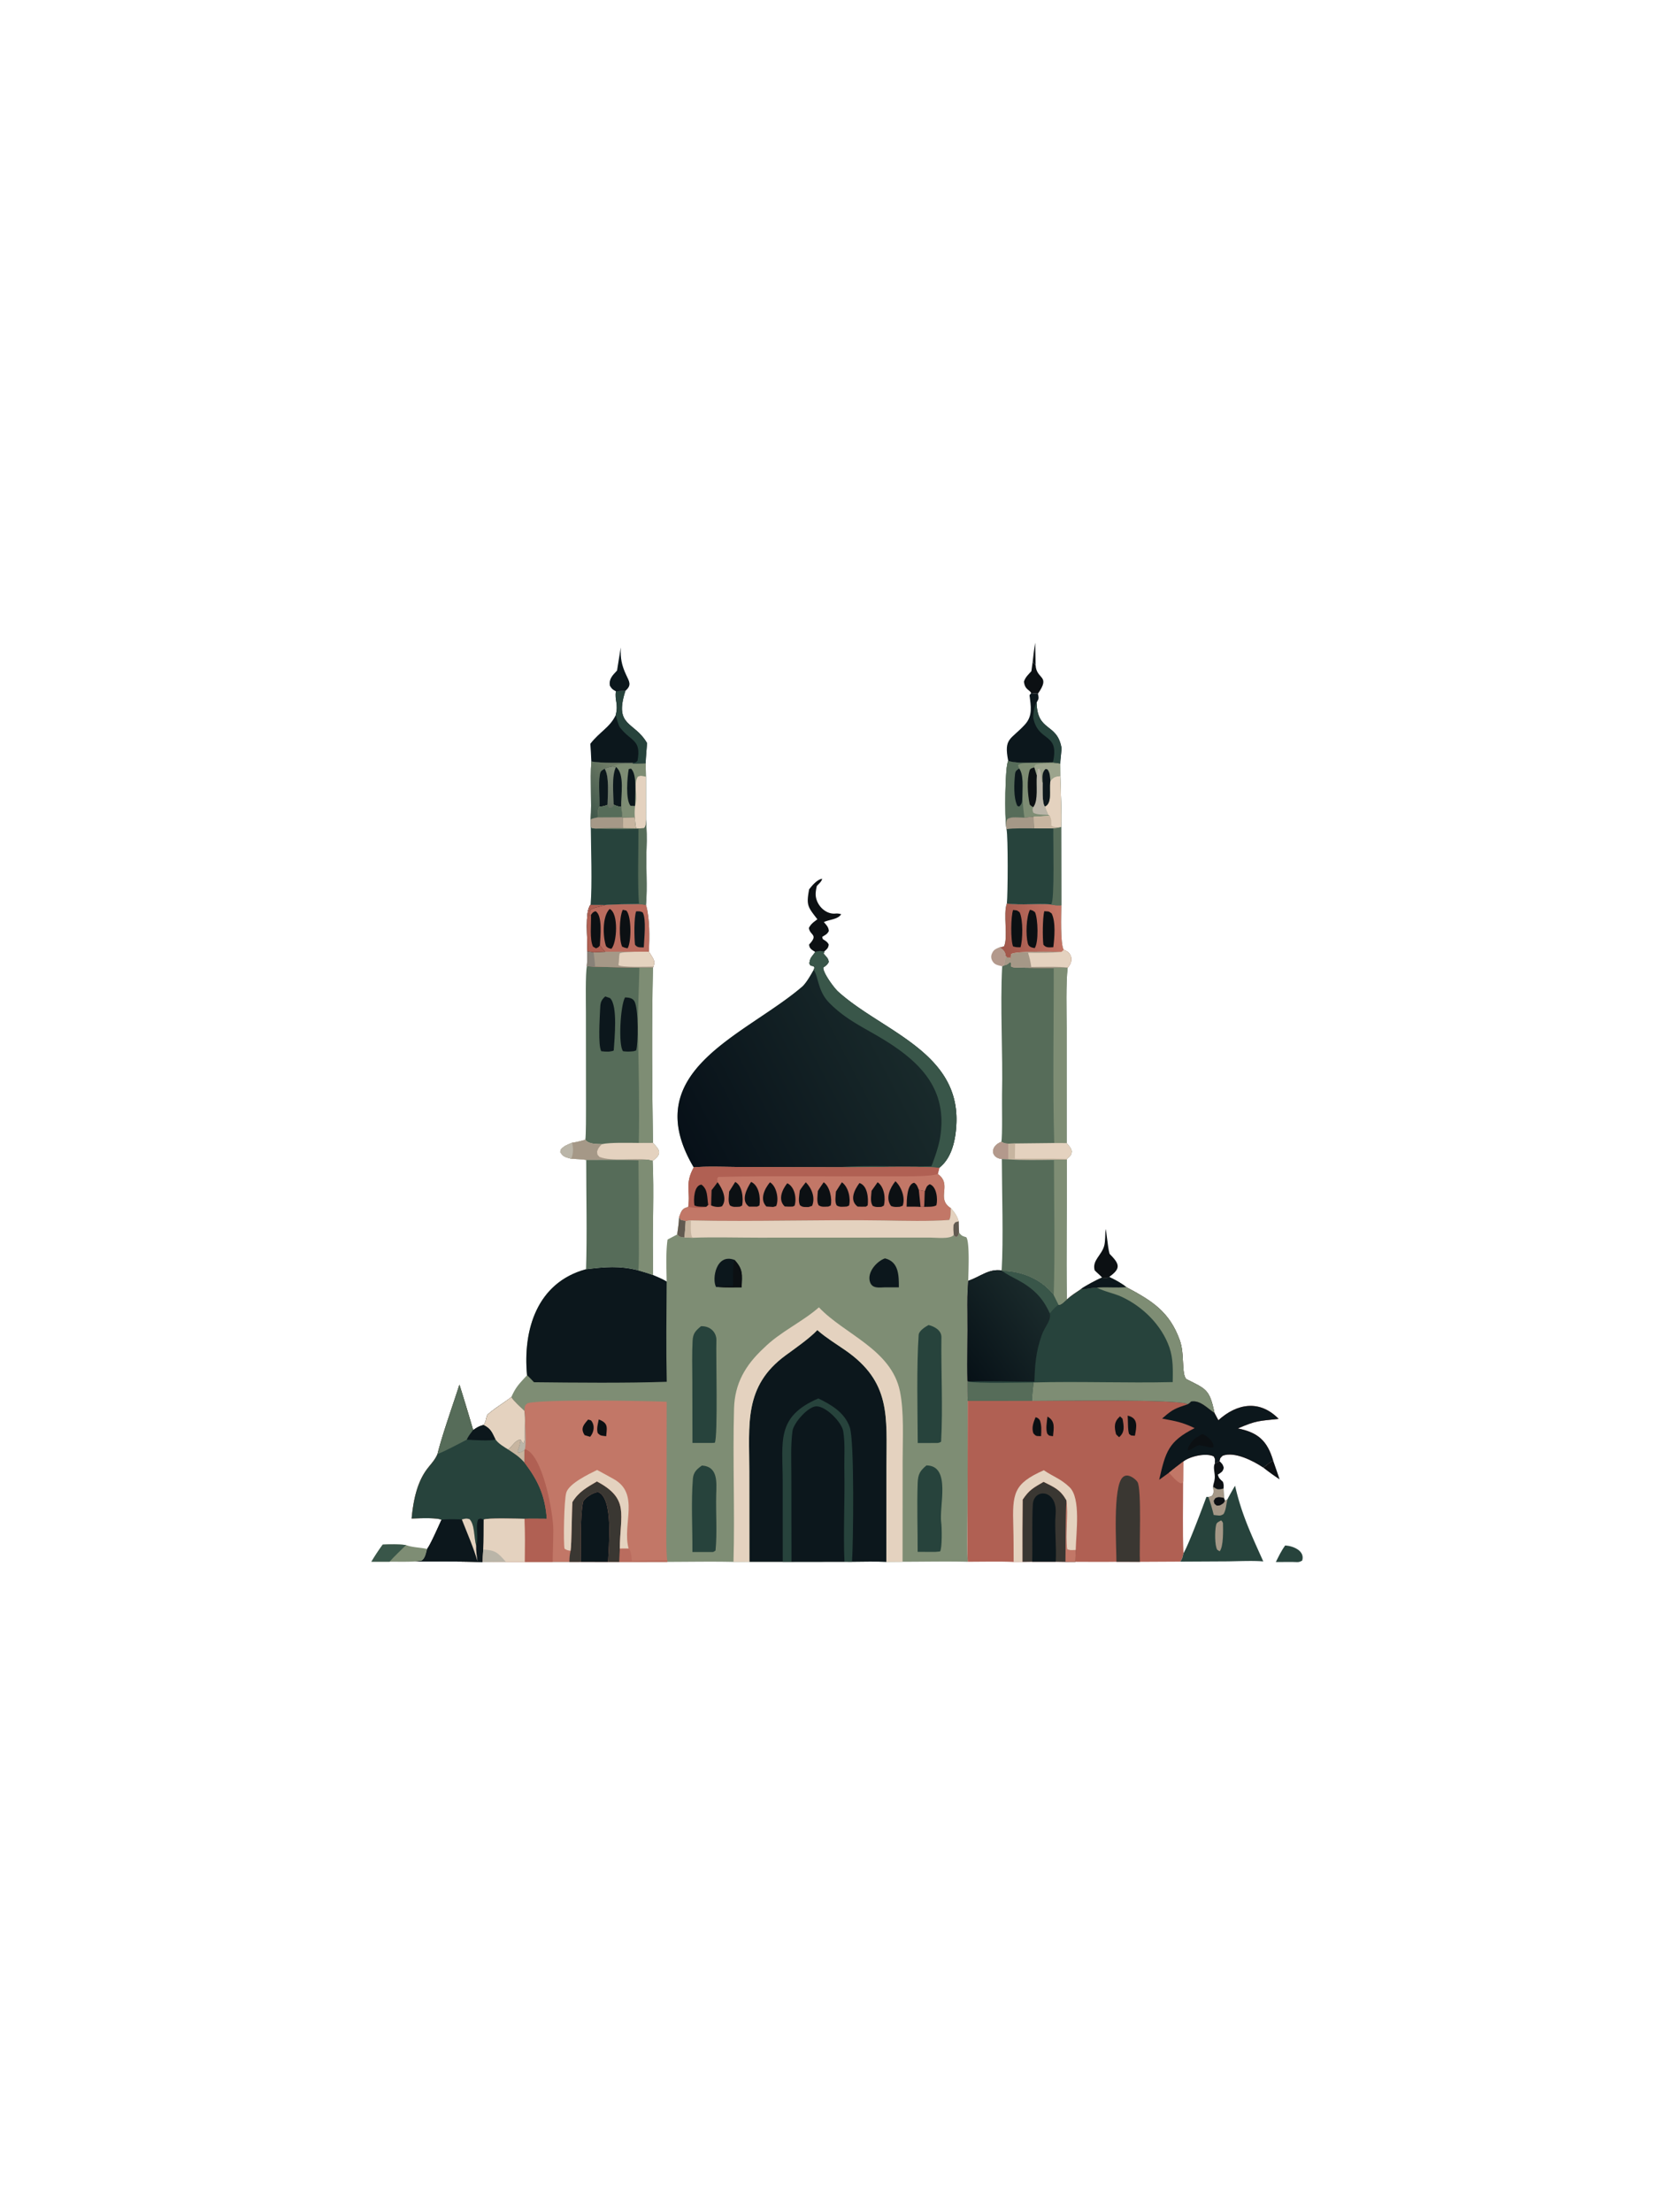 <svg xmlns="http://www.w3.org/2000/svg" width="928" height="1232"><path fill="#7E8D74" d="M454.11 530.194c2.295-.73 2.629-.568 5.102-.288l-.43 1.25c1.617 2.002 2.631 2.506 2.821 4.691-.97 1.701-1.409 1.859-3.048 3.053-.081 3.094 6.045 11.371 8.28 13.395 23.996 21.732 67.231 33.335 65.916 72.846-.257 7.73-1.824 17.885-7.964 23.85a36.28 36.28 0 0 1-1.563 1.422l-.862 3.445c8.305 5.857-1.19 13.663 7.235 19.011 2.045 2.233 3.59 4.387 4.407 7.385l.208 6.269c1.424 1.824 1.815 1.868 4.029 2.566 2.026 2.693 1.15 20.048 1.079 24.32-.517 5.824-.546 12.063-.45 17.933.207 12.57-.315 25.357.013 37.903.026 3.461-.052 7.583.155 10.986l-.085 58.504c-.004 9.755-.332 21.554.097 31.126-11.666-.291-24.537-.016-36.3-.013l-9.018.074c-5.673-.328-13.304-.093-19.13-.068l-4.231-.037-29.497.043-4.869-.001-18.561.002-8.874.075c-11.921-.285-24.877-.025-36.879-.016l-26.669.027-6.298-.012-15.079-.008-6.492.027-9.283-.013-15.489.014-10.604-.065c-4.396-.057-8.536.06-12.918.196-11.715-.573-26.186-.294-38.116-.388a47.123 47.123 0 0 0 4.139-.522c1.993-1.42 2.29-3.929 3.016-6.463 1.865-2.293 6.458-12.858 8.045-16.246-3.015-1.333-12.949-.77-16.659-.7.853-8.976 2.621-18.854 7.806-26.435 2.265-3.312 5.049-5.739 6.629-9.553 2.898-11.469 8.465-26.856 12.193-38.556a1070.554 1070.554 0 0 1 7.641 25.29c2.341-1.54 2.984-2.059 5.78-2.835 1.635-1.8 1.321-4.968 2.454-5.969 3.735-3.295 8.841-6.327 13.029-9.55 2.63-5.956 4.487-7.471 8.761-12.205-2.383-25.361 5.594-51.638 32.856-59.027 10.458-1.295 18.769-2.055 29.145.644 2.752.808 5.383 1.554 8.078 2.547 2.78 1.187 5.077 2.109 7.685 3.657-.101-7.218-.521-16.391.504-23.386l5.359-2.829c.41-3.059.979-6.584 1.053-9.622 1.2-3.196 1.555-4.999 5.091-5.669 1.364-9.095-2.028-12.723 3.081-22.074-31.861-53.762 28.356-73.245 60.328-100.573 2.274-1.944 5.015-6.812 6.509-9.482.444-1.385.537-.747-.02-1.972l-1.793-.394-.617-1.146c.48-3.561 1.199-3.334 3.274-6.434Z"/><defs><linearGradient id="a" x1="385.444" x2="507.503" y1="646.959" y2="583.957" gradientUnits="userSpaceOnUse"><stop offset="0" stop-color="#071018"/><stop offset="1" stop-color="#192A2B"/></linearGradient></defs><path fill="url(#a)" d="M454.11 530.194c2.295-.73 2.629-.568 5.102-.288l-.43 1.25c1.617 2.002 2.631 2.506 2.821 4.691-.97 1.701-1.409 1.859-3.048 3.053-.081 3.094 6.045 11.371 8.28 13.395 23.996 21.732 67.231 33.335 65.916 72.846-.257 7.73-1.824 17.885-7.964 23.85a36.28 36.28 0 0 1-1.563 1.422c-14.87-1.099-40.303-.101-56.222-.262l-53.589-.137c-6.793-.03-20.808-.506-26.984.181-31.861-53.762 28.356-73.245 60.328-100.573 2.274-1.944 5.015-6.812 6.509-9.482.444-1.385.537-.747-.02-1.972l-1.793-.394-.617-1.146c.48-3.561 1.199-3.334 3.274-6.434Z"/><path fill="#395649" d="M454.11 530.194c2.295-.73 2.629-.568 5.102-.288l-.43 1.25c1.617 2.002 2.631 2.506 2.821 4.691-.97 1.701-1.409 1.859-3.048 3.053-.081 3.094 6.045 11.371 8.28 13.395 23.996 21.732 67.231 33.335 65.916 72.846-.257 7.73-1.824 17.885-7.964 23.85a36.28 36.28 0 0 1-1.563 1.422c-14.87-1.099-40.303-.101-56.222-.262 12.808-1.287 37.425-.15 51.841-.627 1.782-4.588 3.98-10.939 4.775-15.675 4.55-27.078-10.925-42.514-32.464-55.474-11.038-6.641-20.049-10.55-29.24-19.839-6.414-6.483-5.993-14.474-8.648-18.396.444-1.385.537-.747-.02-1.972l-1.793-.394-.617-1.146c.48-3.561 1.199-3.334 3.274-6.434Z"/><path fill="#C27767" d="M255.912 771.223a1070.554 1070.554 0 0 1 7.641 25.29c2.341-1.54 2.984-2.059 5.78-2.835 1.635-1.8 1.321-4.968 2.454-5.969 3.735-3.295 8.841-6.327 13.029-9.55 1.747 2.644 4.888 5.331 7.268 7.55.455-3.003-.105-2.419 1.674-4.108 7.722-2.382 66.291-1.403 77.603-.843l-.068 57.963c-.017 7.131-.51 23.687.366 30.254l.032.945-26.669.027-6.298-.012-15.079-.008-6.492.027-9.283-.013-15.489.014-10.604-.065c-4.396-.057-8.536.06-12.918.196-11.715-.573-26.186-.294-38.116-.388a47.123 47.123 0 0 0 4.139-.522c1.993-1.42 2.29-3.929 3.016-6.463 1.865-2.293 6.458-12.858 8.045-16.246-3.015-1.333-12.949-.77-16.659-.7.853-8.976 2.621-18.854 7.806-26.435 2.265-3.312 5.049-5.739 6.629-9.553 2.898-11.469 8.465-26.856 12.193-38.556Z"/><path fill="#27433C" d="M255.912 771.223a1070.554 1070.554 0 0 1 7.641 25.29c2.341-1.54 2.984-2.059 5.78-2.835 1.635-1.8 1.321-4.968 2.454-5.969 3.735-3.295 8.841-6.327 13.029-9.55 1.747 2.644 4.888 5.331 7.268 7.55.386 3.077.415 4.364.348 7.455-.096 2.422.1 9.058-.704 10.754-1.066-.575-1.12-1.009-1.686-2.107l-.088.572c-.425 2.632-.69 3.351-1.616 5.841l.377.85c1.66-.09 2.043-.524 3.409-1.453l-.026 6.942c7.7 10.153 11.509 18.423 12.472 31.347-3.958-.001-8.436-.111-12.346.014-3.251-.036-21.26-.597-22.809.461-.051 5.158.049 11.585-.24 16.634-.13 2.357-.285 4.706-.316 7.067-11.715-.573-26.186-.294-38.116-.388a47.123 47.123 0 0 0 4.139-.522c1.993-1.42 2.29-3.929 3.016-6.463 1.865-2.293 6.458-12.858 8.045-16.246-3.015-1.333-12.949-.77-16.659-.7.853-8.976 2.621-18.854 7.806-26.435 2.265-3.312 5.049-5.739 6.629-9.553 2.898-11.469 8.465-26.856 12.193-38.556Z"/><path fill="#0C171C" d="M265.244 861.009c1.586-5.137-.552-10.658 1.087-14.735 1.696-.678.995-.565 3.084.111-.051 5.158.049 11.585-.24 16.634-.13 2.357-.285 4.706-.316 7.067-11.715-.573-26.186-.294-38.116-.388a47.123 47.123 0 0 0 4.139-.522c1.993-1.42 2.29-3.929 3.016-6.463 1.865-2.293 6.458-12.858 8.045-16.246 3.411-.448 7.793-.244 11.306-.192 2.011-.471 2.4-.718 4.297-.166 2.965 3.087 2.394 10.125 3.698 14.9Z"/><path fill="#E4D2BF" d="M257.249 846.275c2.011-.471 2.4-.718 4.297-.166 2.965 3.087 2.394 10.125 3.698 14.9-.13 2.777.379 5.784.728 8.572-2.081-7.294-5.868-16.059-8.723-23.306Zm27.567-68.116c1.747 2.644 4.888 5.331 7.268 7.55.386 3.077.415 4.364.348 7.455-.096 2.422.1 9.058-.704 10.754-1.066-.575-1.12-1.009-1.686-2.107-2.993.227-4.119 3.198-7.008 5.501-2.653-1.717-5.17-3.078-7.063-5.599-2.001-4.05-2.545-5.983-6.638-8.035 1.635-1.8 1.321-4.968 2.454-5.969 3.735-3.295 8.841-6.327 13.029-9.55Z"/><path fill="#566C59" d="M255.912 771.223a1070.554 1070.554 0 0 1 7.641 25.29c-1.387 1.843-2.569 3.22-3.529 5.328-2.291 1.212-14.764 7.79-16.305 7.938 2.898-11.469 8.465-26.856 12.193-38.556Z"/><path fill="#0C171C" d="M269.333 793.678c4.093 2.052 4.637 3.985 6.638 8.035-2.13 1.063-13.016.299-15.947.128.96-2.108 2.142-3.485 3.529-5.328 2.341-1.54 2.984-2.059 5.78-2.835Z"/><path fill="#C7B5A0" d="M283.034 807.312c2.889-2.303 4.015-5.274 7.008-5.501l-.088.572c-.425 2.632-.69 3.351-1.616 5.841l.377.85c1.66-.09 2.043-.524 3.409-1.453l-.026 6.942c-3.025-3.409-5.326-4.755-9.064-7.251Z"/><path fill="#E4D2BF" d="M269.415 846.385c1.549-1.058 19.558-.497 22.809-.461.345 7.928.2 16.08.157 24.031l-10.604-.065c-4.396-.057-8.536.06-12.918.196.031-2.361.186-4.71.316-7.067.289-5.049.189-11.476.24-16.634Z"/><path fill="#BAB5A8" d="M269.175 863.019c6.921.472 7.968 1.619 12.602 6.871-4.396-.057-8.536.06-12.918.196.031-2.361.186-4.71.316-7.067Z"/><path fill="#0C171C" d="M323.645 869.927c-.01-9.115-.599-23.843 1.049-33.108.391-2.2 5.605-5.69 8.492-5.78 8.675 3.389 5.807 30.575 5.538 38.896l-15.079-.008Z"/><path fill="#3A3732" d="M332.495 825.116c18.373 9.73 12.857 18.381 12.754 37.445l-.227 7.386-6.298-.012c.269-8.321 3.137-35.507-5.538-38.896-2.887.09-8.101 3.58-8.492 5.78-1.648 9.265-1.059 23.993-1.049 33.108l-6.492.027c.052-2.661.156-3.602.66-6.217.626-3.721.647-21.545 1.027-27.126 3.481-5.767 8.04-8.16 13.655-11.495Z"/><path fill="#B06053" d="M292.384 807.133c9.82 2.606 15.836 35.563 15.833 44.998-.002 5.917-.353 11.989-.347 17.81l-15.489.014c.043-7.951.188-16.103-.157-24.031 3.91-.125 8.388-.015 12.346-.014-.963-12.924-4.772-21.194-12.472-31.347l.026-6.942.26-.488Z"/><path fill="#E4D2BF" d="M317.813 863.737c-1.627-.276-1.933-.249-3.369-1.163-.645-3.307-.316-27.097 1-31.278 1.59-5.054 12.327-10.193 17.158-12.572 3.114 1.636 6.091 3.33 9.17 5.019 14.899 8.173 4.65 25.39 8.4 38.795l-4.923.023c.103-19.064 5.619-27.715-12.754-37.445-5.615 3.335-10.174 5.728-13.655 11.495-.38 5.581-.401 23.405-1.027 27.126Z"/><path fill="#BA6C5E" d="m345.249 862.561 4.923-.023c1.615 1.704 1.407 4.169 1.799 6.966a609.698 609.698 0 0 1 19.688-.529l.032.945-26.669.027.227-7.386Z"/><path fill="#BAB5A8" d="M292.432 793.164c.188 2.508.583 11.661-.048 13.969l-.26.488c-1.366.929-1.749 1.363-3.409 1.453l-.377-.85c.926-2.49 1.191-3.209 1.616-5.841l.088-.572c.566 1.098.62 1.532 1.686 2.107.804-1.696.608-8.332.704-10.754Z"/><path fill="#0C1013" d="m327.643 790.62 1.577.519c2.297 2.644 1.645 6.641-.518 9.108a265.147 265.147 0 0 1-3.039-.906c-2.411-3.725-.677-5.69 1.98-8.721Zm5.868-.048c5.38 2.142 4.571 4.228 4.144 9.38-2.685-.419-3.097-.129-4.685-1.764-.762-2.296.083-5.1.541-7.616Z"/><path fill="#0C171C" d="m455.282 740.808.543.486c4.079 3.599 10.316 7.504 14.863 10.637 25.747 17.74 23.123 37.062 23.085 64.596l-.041 53.395c-5.673-.328-13.304-.093-19.13-.068l-4.231-.037-29.497.043-4.869-.001-18.561.002-.055-50.227c-.012-26.314-3.314-47.576 20.336-64.83 5.262-3.839 13.261-9.429 17.557-13.996Z"/><path fill="#0C171C" d="m440.874 869.86-.071-47.935c.001-8.124-.44-16.968.641-24.902.616-4.519 8.653-13.652 13.272-13.75 5.302-.112 14.186 8.845 14.992 13.912 1.149 7.219.457 14.816.622 22.114.309 16.394-.647 34.259.041 50.518l-29.497.043Z"/><path fill="#27433C" d="m436.005 869.859-.027-45.106c-.043-22.061-3.752-35.741 19.857-45.87 7.398 3.61 14.723 7.904 17.537 16.158 2.629 7.709 1.953 64.086 1.23 74.813l-4.231-.037c-.688-16.259.268-34.124-.041-50.518-.165-7.298.527-14.895-.622-22.114-.806-5.067-9.69-14.024-14.992-13.912-4.619.098-12.656 9.231-13.272 13.75-1.081 7.934-.64 16.778-.641 24.902l.071 47.935-4.869-.001Z"/><path fill="#0C171C" d="M326.433 706.927c10.458-1.295 18.769-2.055 29.145.644 2.752.808 5.383 1.554 8.078 2.547 2.78 1.187 5.077 2.109 7.685 3.657-.117 18.114-.354 37.771.047 55.838-22.817.77-50.909.485-73.947.238-1.173-1.226-2.603-2.829-3.864-3.897-2.383-25.361 5.594-51.638 32.856-59.027Z"/><path fill="#C27767" d="M386.429 650.195c6.176-.687 20.191-.211 26.984-.181l53.589.137c15.919.161 41.352-.837 56.222.262l-.862 3.445c8.305 5.857-1.19 13.663 7.235 19.011-.065 2.171.129 4.82-.858 6.617-11.055.832-25.375.465-36.602.281-35.585-.585-71.759.801-107.278-.036l-2.937.367-2.781-.644-.884-1.516c1.2-3.196 1.555-4.999 5.091-5.669 1.364-9.095-2.028-12.723 3.081-22.074Z"/><path fill="#B06053" d="M386.429 650.195c6.176-.687 20.191-.211 26.984-.181l53.589.137c15.919.161 41.352-.837 56.222.262l-.862 3.445c-4.175 1.741-21.452 1.268-31.335 1.328-28.68.176-61.958-.404-90.999.338l-.551 1.037.234 1.884c-1.055 1.401-2.261 3.101-3.349 4.434-.09 2.776-.241 5.752-.239 8.51l-1.636-.241-1.135 1.011c-2.78.95-7.15.455-10.004.11 1.364-9.095-2.028-12.723 3.081-22.074Z"/><path fill="#0C1013" d="M393.352 672.159c-1.773-.066-5.261.08-6.539-.821-.561-3.237-.244-11.193 3.909-11.55 3.635 2.715 3.029 6.628 3.765 11.36l-1.135 1.011Zm6.359-13.714c2.643 3.469 5.539 9.588 2.411 13.437-1.863.645-4.29.303-5.999-.493-.002-2.758.149-5.734.239-8.51 1.088-1.333 2.294-3.033 3.349-4.434Zm105.299 13.627c.07-3.459.039-12.569 4.208-13.322 1.673 1.149 1.794 2.077 2.6 4.065l3.358.62-.381 8.726-2.026.045c-1.88-.203-5.707-.124-7.759-.134Z"/><path fill="#BA6C5E" d="m511.818 662.815 3.358.62-.381 8.726-2.026.045-.951-9.391Z"/><path fill="#0C1013" d="M498.776 657.905c3.366 3.137 5.604 9.199 4.05 13.655l-1.697.588c-2.006.062-3.035.283-4.821-.49-3.218-4.322-.53-10.082 2.468-13.753Zm-80.402.385c4.463 1.935 5.338 8.873 4.644 13.131l-1.289.631c-1.498.013-2.996.01-4.494-.008-4.81-3.206-1.297-9.979 1.139-13.754Zm60.365.611c4.537 1.426 5.044 8.459 4.581 12.443l-.957.709c-1.687.064-2.973.043-4.66-.031-4.697-3.527-1.808-9.306 1.036-13.121Zm-69.205-.598c4.011 2.023 4.63 9.18 3.85 13.155l-1.269.617c-2.186.088-3.708.43-5.504-.684-1.203-1.993-.609-5.183-.451-7.721l3.374-5.367Zm39.314.187c3.324 3.286 5.396 8.58 3.53 13.109l-1.963.656c-2.07-.012-3.291.248-4.808-.988-1.111-2.239-.382-5.484-.105-8.166.841-1.486 2.279-3.226 3.346-4.611Zm20.109.004c3.619 2.512 5.016 8.921 3.997 12.975l-1.297.53c-2.121.085-3.987.486-5.615-.653-1.154-1.954-.558-5.217-.399-7.698 1.028-1.719 2.215-3.468 3.314-5.154Zm-40.068.009c3.764 2.195 5.09 9.587 3.461 13.206l-1.662.52-3.796-.258c-3.878-3.942-1.024-9.883 1.997-13.468Zm59.963-.026c3.71 2.455 4.554 9.042 3.461 13.029l-1.415.682c-2.032.046-3.019.265-4.794-.573-1.502-2.383-.816-5.304-.617-8.366l3.365-4.772Zm-30.056.018c3.368 2.134 4.881 9.272 3.92 12.933l-1.304.58c-2.14.072-3.693.412-5.412-.711-1.193-1.897-.574-5.461-.428-7.949.867-1.52 2.214-3.373 3.224-4.853Zm-20.287.537c4.188 1.873 5.373 8.597 4.083 12.512l-1.061.478c-1.67.058-2.74.044-4.407-.073-3.958-3.675-1.465-9.309 1.385-12.917Zm76.667 4.403c1.06-2.4.693-2.637 2.676-3.862 3.863 1.173 4.629 8.317 3.729 11.721-1.518 1.028-4.775.813-6.786.867l.381-8.726Z"/><path fill="#E4D2BF" d="M456.155 728.15c14.113 15.008 40.316 23.363 45.131 46.754 2.363 11.482 1.511 26.481 1.507 38.461l-.043 56.483-9.018.074.041-53.395c.038-27.534 2.662-46.856-23.085-64.596-4.547-3.133-10.784-7.038-14.863-10.637l-.543-.486c-4.296 4.567-12.295 10.157-17.557 13.996-23.65 17.254-20.348 38.516-20.336 64.83l.055 50.227-8.874.075c.794-28.369-.48-57.064.308-85.469.388-13.98 6.371-24.146 16.49-33.554 9.191-9.174 21.329-14.45 30.787-22.763Zm73.442-55.281c2.045 2.233 3.59 4.387 4.407 7.385l.208 6.269c-.673 1.872-.256 1.651-1.593 2.463-1.006-.599-.867-.299-1.358-1.173-1.869 2.503-9.826 1.479-13.307 1.477l-25.361.013-70.151.031c-11.279.001-25.381-.377-36.426.054l-4.772-.15c-2.776-.531-2.384-.015-4.04-1.678.41-3.059.979-6.584 1.053-9.622l.884 1.516 2.781.644 2.937-.367c35.519.837 71.693-.549 107.278.036 11.227.184 25.547.551 36.602-.281.987-1.797.793-4.446.858-6.617Z"/><path fill="#615A50" d="M377.204 687.56c.41-3.059.979-6.584 1.053-9.622l.884 1.516 2.781.644c-.201 2.991-.361 6.176-.678 9.14-2.776-.531-2.384-.015-4.04-1.678Z"/><path fill="#C7B5A0" d="m381.922 680.098 2.937-.367c-.016 2.458-.318 7.2.582 9.207l.575.45-4.772-.15c.317-2.964.477-6.149.678-9.14Z"/><path fill="#615A50" d="m534.004 680.254.208 6.269c-.673 1.872-.256 1.651-1.593 2.463-1.006-.599-.867-.299-1.358-1.173-.188-2.288-.281-3.395-.102-5.671 1.278-1.79.562-1.241 2.845-1.888Z"/><path fill="#27433C" d="M517.236 738.002c3.282.779 7.199 2.961 7.151 6.73-.244 19.047.877 39.322-.169 58.243-1.462.99-2.428.674-4.436.734l-8.58.006c-.087-17.71-.707-42.307.516-60.213.154-2.261 3.534-4.431 5.518-5.5Zm-126.774.67c5.505-.236 8.792 3.763 8.588 8.061-.321 6.73.929 53.657-.891 56.846l-1.669.102-10.775-.009-.079-34.983c-.04-7.213-.227-14.715.152-21.916.222-4.222 1.705-5.579 4.674-8.101Zm125.606 77.518c13.965.144 6.86 22.959 8.221 31.963.368 2.439.549 14.375-.669 15.957l-2.665.25-9.808-.035c.041-12.608-.438-25.738.017-38.333.181-4.988 1.357-6.851 4.904-9.802Zm-125.08.071c9.045.554 8.141 9.384 7.954 16.106-.28 10.08.611 21.292-.376 31.236-1.557 1.167-1.467.761-3.88.824l-8.997-.015c.077-13.038-.777-27.888.265-40.827.292-3.633 2.281-5.4 5.034-7.324Z"/><path fill="#0C171C" d="M492.955 700.875c7.817 1.907 7.721 9.716 7.733 16.136l-7.777-.006c-3.102.13-6.932.752-8.225-2.74-2.011-5.433 3.57-11.763 8.269-13.39Zm-92.752 15.955-1.329.004c-2.46-4.38-.011-19.027 10.299-15.079 4.826 5.287 4.185 8.099 3.926 15.251-3.69-.012-9.367.143-12.896-.176Z"/><path fill="#0C1013" d="M409.173 701.755c4.826 5.287 4.185 8.099 3.926 15.251-3.69-.012-9.367.143-12.896-.176 2.256-.579 5.694-.546 8.113-.631.002-4.22-.331-10.67.857-14.444Z"/><path fill="#B06053" d="M539.32 713.409c6.865-2.419 11.406-6.848 18.62-5.817l.484.374c10.867.055 21.674 4.686 28.508 13.327l2.734 5.493c1.597-.005 3.046-1.756 4.59-3.039 2.496-2.245 4.972-3.809 7.752-5.675 2.188-1.727 9.258-5.482 11.888-6.487 2.557.304 1.94.606 3.921-.362 3.204 1.525 6.764 3.421 9.541 5.657 14.151 7.546 24.051 13.559 29.794 29.577 2.859 7.974.795 18.196 3.568 21.624 11.198 5.623 13.061 5.731 15.767 18.9l2.173 4.038c10.472-9.461 23.103-11.498 33.565-.749-11.489 1.276-12.27.862-22.701 5.323 11.13 2.237 16.386 6.805 19.661 17.957-3.066 1.587-3.785 2.848-5.565 3.807-5.426-3.664-15.975-9.092-22.585-6.562-1.584 1.648-1.205.848-1.729 3.021l-2.598 1.32c.009-2.423.379-2.21-.673-3.984-4.42-2.106-13.235-.004-16.914 2.855l-.091 11.117c.014 12.523-.358 27.723.193 39.976-.463 1.87-.593 3.256-1.853 4.674l-22.419.117-13.071-.02c-7.52.135-15.315.023-22.858.015l-5.542.027-5.42-.085-13.108-.01-5.428.066-4.9.089c-7.589-.401-17.787-.104-25.574-.112-.429-9.572-.101-21.371-.097-31.126l.085-58.504c-.207-3.403-.129-7.525-.155-10.986-.328-12.546.194-25.333-.013-37.903-.096-5.87-.067-12.109.45-17.933Z"/><path fill="#27433C" d="M539.32 713.409c6.865-2.419 11.406-6.848 18.62-5.817l.484.374c10.867.055 21.674 4.686 28.508 13.327l2.734 5.493c1.597-.005 3.046-1.756 4.59-3.039 2.496-2.245 4.972-3.809 7.752-5.675 2.188-1.727 9.258-5.482 11.888-6.487 2.557.304 1.94.606 3.921-.362 3.204 1.525 6.764 3.421 9.541 5.657 14.151 7.546 24.051 13.559 29.794 29.577 2.859 7.974.795 18.196 3.568 21.624 11.198 5.623 13.061 5.731 15.767 18.9-4.1-2.713-7.911-7.246-13.002-6.376-.607.681-1.04 1.046-1.828 1.505-3.715-3.002-77.397-1.818-86.89-1.85l-35.729-.029c-.207-3.403-.129-7.525-.155-10.986-.328-12.546.194-25.333-.013-37.903-.096-5.87-.067-12.109.45-17.933Z"/><defs><linearGradient id="b" x1="532.974" x2="579.976" y1="758.385" y2="725.168" gradientUnits="userSpaceOnUse"><stop offset="0" stop-color="#071117"/><stop offset="1" stop-color="#1A2A2B"/></linearGradient></defs><path fill="url(#b)" d="M539.32 713.409c6.865-2.419 11.406-6.848 18.62-5.817l.484.374c10.867.055 21.674 4.686 28.508 13.327l2.734 5.493c-2.188 1.432-3.181 2.816-4.881 4.779.846 4.082-2.776 7.028-4.612 12.311-3.222 9.276-3.658 16.093-4 25.705-11.224-.041-25.655-.531-36.605-.091l-.685-.245c-.328-12.546.194-25.333-.013-37.903-.096-5.87-.067-12.109.45-17.933Z"/><path fill="#395649" d="M558.424 707.966c10.867.055 21.674 4.686 28.508 13.327l2.734 5.493c-2.188 1.432-3.181 2.816-4.881 4.779-3.99-8.936-9.327-14.013-17.891-18.681-2.694-1.469-6.147-3.04-8.47-4.918Z"/><path fill="#7E8D74" d="M617.817 711.223c3.204 1.525 6.764 3.421 9.541 5.657 14.151 7.546 24.051 13.559 29.794 29.577 2.859 7.974.795 18.196 3.568 21.624 11.198 5.623 13.061 5.731 15.767 18.9-4.1-2.713-7.911-7.246-13.002-6.376-.607.681-1.04 1.046-1.828 1.505-3.715-3.002-77.397-1.818-86.89-1.85.132-3.268.597-6.988.934-10.283 25.447-.676 51.862.401 77.525-.197.086-6.614.372-12.812-1.826-19.256-4.298-12.384-14.773-22.744-26.537-28.206-4.381-2.034-9.578-2.892-13.902-5.153-3.447-.002-6.847 1.279-8.953.907 2.188-1.727 9.258-5.482 11.888-6.487 2.557.304 1.94.606 3.921-.362Z"/><path fill="#0C171C" d="M617.817 711.223c3.204 1.525 6.764 3.421 9.541 5.657-5.459.517-10.807-.174-16.397.285-3.447-.002-6.847 1.279-8.953.907 2.188-1.727 9.258-5.482 11.888-6.487 2.557.304 1.94.606 3.921-.362Z"/><path fill="#566C59" d="m538.883 769.245.685.245c3.987 1.191 30.533.549 36.133.487-.337 3.295-.802 7.015-.934 10.283l-35.729-.029c-.207-3.403-.129-7.525-.155-10.986Z"/><path fill="#0C171C" d="M661.657 782.11c.788-.459 1.221-.824 1.828-1.505 5.091-.87 8.902 3.663 13.002 6.376l2.173 4.038c10.472-9.461 23.103-11.498 33.565-.749-11.489 1.276-12.27.862-22.701 5.323 11.13 2.237 16.386 6.805 19.661 17.957-3.066 1.587-3.785 2.848-5.565 3.807-5.426-3.664-15.975-9.092-22.585-6.562-1.584 1.648-1.205.848-1.729 3.021l-2.598 1.32c.009-2.423.379-2.21-.673-3.984-4.42-2.106-13.235-.004-16.914 2.855-2.601 2.009-5.484 4.146-7.97 6.251l-5.458 3.934c3.555-15.505 5.065-21.4 19.76-28.763-7.242-3.425-10.339-3.83-18.134-5.328l.338-.299.57-.492c5.098-4.476 6.814-4.99 13.43-7.2Z"/><path fill="#0C1013" d="M669.789 798.687c2.625.967 6.735 4.491 6.045 7.432-1.927.549-5.226-1.031-7.933-1.234-2.59.875-4.552 2.862-6.226 2.901l.058-1.418c2.663-4.648 3.374-5.029 8.056-7.681Z"/><path fill="#3A3732" d="M581.295 825.344c6.038 3.038 9.353 4.342 12.733 10.29 1.139 8.545-.675 18.602.414 27.232 1.413.759 2.951.456 4.756.443l-.176 6.577-5.542.027-5.42-.085-13.108-.01-5.428.066c-.041-11.545-.002-23.09.119-34.635 3.708-5.492 5.813-6.479 11.652-9.905Z"/><path fill="#0C171C" d="M574.952 869.818c.285-10.175-.202-22.043.354-31.876.526-9.301 13.979-8.482 12.684 5.611-.655 7.131.597 18.706.07 26.275l-13.108-.01Z"/><path fill="#C27767" d="M594.028 835.634c1.139 8.545-.675 18.602.414 27.232 1.413.759 2.951.456 4.756.443l-.176 6.577-5.542.027c.167-11.44-.039-22.847.548-34.279Z"/><path fill="#3A3732" d="M621.88 869.871c-.009-9.064-2.122-41.97 3.518-47.088.813-.738 1.693-1.086 2.797-.937 1.942.262 4.299 1.966 5.399 3.569 2.449 3.565.925 37.572 1.357 44.476l-13.071-.02Z"/><path fill="#E4D2BF" d="M581.437 818.878c4.972 3.45 9.471 4.735 14.335 9.446 6.376 6.178 3.623 25.112 3.426 34.985-1.805.013-3.343.316-4.756-.443-1.089-8.63.725-18.687-.414-27.232-3.38-5.948-6.695-7.252-12.733-10.29-5.839 3.426-7.944 4.413-11.652 9.905-.121 11.545-.16 23.09-.119 34.635l-4.9.089c-.023-6.279-.011-13.469-.19-19.656-.534-18.424-.037-23.907 17.003-31.439Z"/><path fill="#C27767" d="m659.121 814.007-.091 11.117c-.648 1.066-.172.754-1.36 1.08-2.498-1.197-4.602-3.857-6.519-5.946 2.486-2.105 5.369-4.242 7.97-6.251Z"/><path fill="#0C1013" d="M628.139 788.466c6.076 1.326 4.967 6.289 4.019 11.192-2.26-.19-1.769.186-3.255-1.023-.77-2.227-.531-7.13-.764-10.169Zm-4.295.423c.633.405.908.788 1.446 1.342.735 4.106 1.395 7.498-1.933 10.234-.545-.447-1.155-1.093-1.668-1.599-1.089-4.113-1.203-6.971 2.155-9.977Zm-47.017.451c1.382.444 1.28.438 2.305 1.488 1.152 2.853.956 6.018.765 9.06-2.621-.132-2.635.293-4.306-1.604-1.058-3.228.022-5.906 1.236-8.944Zm6.64-.339c4.544 2.52 3.456 6.438 3.086 10.928-2.379-.42-1.885.039-3.201-1.42-.962-2.702-.219-6.537.115-9.508Z"/><path fill="#566C59" d="m355.943 503.535 3.876.39c2.221 7.786 1.976 17.968 1.651 26.155l1.848 2.985c1.25 2.023 1.368 3.053.613 5.332l-.236.629c-.696 30.96-.468 66.447.025 97.515 4.207 4.184 5.014 6.301-.18 10.035l-2.574-.593-5.344.208c-9.385-.25-19.646-.097-29.096-.136-2.092-.407-6.071-.528-8.328-.656-3.141-.929-4.53-.955-6.129-3.797l.412-1.452c1.7-1.992 3.765-2.61 6.207-3.689 2.321-.247 5.027-1.053 7.326-1.645.461-2.173.389-15.38.402-18.294l-.052-52.667c-.012-5.23-.319-21.475.538-25.692.225-2.237.138-6.001.144-8.387.51-6.3-1.534-21.987 1.928-25.85l8.218.144c4.614-.481 13.783-.413 18.751-.535Z"/><path fill="#BA6C5E" d="m355.943 503.535 3.876.39c2.221 7.786 1.976 17.968 1.651 26.155l1.848 2.985c1.25 2.023 1.368 3.053.613 5.332l-.236.629-7.542-.024c-8.235-.131-16.469-.321-24.701-.569l-4.55-.27c.225-2.237.138-6.001.144-8.387.51-6.3-1.534-21.987 1.928-25.85l8.218.144c4.614-.481 13.783-.413 18.751-.535Z"/><path fill="#A59887" d="m353.664 530.088 7.806-.008 1.848 2.985c1.25 2.023 1.368 3.053.613 5.332l-.236.629-7.542-.024c-8.235-.131-16.469-.321-24.701-.569l-4.55-.27c.225-2.237.138-6.001.144-8.387l3.63.633 6.504-.307c5.495-.052 10.99-.057 16.484-.014Z"/><path fill="#E4D2BF" d="m353.664 530.088 7.806-.008 1.848 2.985c1.25 2.023 1.368 3.053.613 5.332-2.789.014-18.093.535-19.435-.871.435-2.59.209-4.602.661-6.512 1.172-.824 6.173-.685 8.507-.926Z"/><path fill="#888178" d="m327.046 529.776 3.63.633c.24 2.243.731 5.9.776 8.024l-4.55-.27c.225-2.237.138-6.001.144-8.387Z"/><path fill="#0C1013" d="m328.974 503.926 8.218.144c-2.735.858-6.655 1.385-8.33 2.608-.486 1.699-.439 1.7-.399 3.497l.756-.67c.981-1.283.937-1.436 2.489-1.996 4.122 2.275 2.61 14.51 2.461 19.016 1.143 1.595 1.554 2.299 3.011 3.577l-6.504.307-3.63-.633c.51-6.3-1.534-21.987 1.928-25.85Z"/><path fill="#B06053" d="m328.974 503.926 8.218.144c-2.735.858-6.655 1.385-8.33 2.608-.486 1.699-.439 1.7-.399 3.497l.756-.67c.13 5.074-.867 13.662 1.1 17.731l1.652.948c1.32-.596 1.412-.487 2.198-1.659 1.143 1.595 1.554 2.299 3.011 3.577l-6.504.307-3.63-.633c.51-6.3-1.534-21.987 1.928-25.85Z"/><path fill="#0C1013" d="M339.619 506.252c5.109 2.419 4.029 19.086.911 22.226-1.462-.422-1.801-.377-2.907-1.426-1.846-5.092-2.255-16.755 1.996-20.8Z"/><path fill="#0C171C" d="M354.359 507.583c1.613-.002 2.249-.147 3.663.649 2.044 3.65.793 14.658.58 19.442-2.15-.055-3.667.247-4.898-1.557-.407-3.861-.647-15.143.655-18.534Z"/><path fill="#0C1013" d="m346.923 506.719 1.947.431c2.99 3.105 2.859 17.985.688 21.022-1.501-.268-1.589-.31-2.999-.907-1.867-3.819-1.696-16.785.364-20.546Z"/><path fill="#7E8D74" d="m356.153 539.002 7.542.024c-.696 30.96-.468 66.447.025 97.515l-7.907.044c.437-20.584-.054-41.047-.445-61.606-.218-11.427.559-24.306.785-35.977Z"/><path fill="#E4D2BF" d="M326.014 634.816c2.052 2.553 6.065 2.293 9.234 2.445 4.408-1.036 15.492-.703 20.565-.676l7.907-.044c4.207 4.184 5.014 6.301-.18 10.035l-2.574-.593-5.344.208c-9.385-.25-19.646-.097-29.096-.136-2.092-.407-6.071-.528-8.328-.656-3.141-.929-4.53-.955-6.129-3.797l.412-1.452c1.7-1.992 3.765-2.61 6.207-3.689 2.321-.247 5.027-1.053 7.326-1.645Z"/><path fill="#A59887" d="M326.014 634.816c2.052 2.553 6.065 2.293 9.234 2.445-1.568 1.741-1.957 1.969-2.647 4.124.286 2.239-.138 1.271 1.335 3.001 7.211 2.71 19.078.439 27.03 1.597l-5.344.208c-9.385-.25-19.646-.097-29.096-.136-2.092-.407-6.071-.528-8.328-.656-3.141-.929-4.53-.955-6.129-3.797l.412-1.452c1.7-1.992 3.765-2.61 6.207-3.689 2.321-.247 5.027-1.053 7.326-1.645Z"/><path fill="#BAB5A8" d="M318.198 645.399c-3.141-.929-4.53-.955-6.129-3.797l.412-1.452c1.7-1.992 3.765-2.61 6.207-3.689.699 3.255.741 5.791-.49 8.938Z"/><path fill="#0C171C" d="M348.186 555.514c2.218.092 4.371.377 5.336 2.427 2.183 4.635 2.046 23.256.811 27.151l-1.444.427c-2.54.228-3.301.285-5.82-.009-2.735-3.111-1.559-25.656 1.117-29.996Zm-11.05-.529 2.663.921c4.452 4.17 2.44 22.928 2.073 29.073-.028.466-2.296.671-2.796.758-1.75.029-2.443-.026-4.184-.244-1.843-3.557-.809-18.422-.632-23.064.136-3.564.254-5.167 2.876-7.444Z"/><path fill="#566C59" d="M556.921 527.534c1.137.012 1.186-.115 2.322-.419 2.384-4.493-.543-18.337 1.583-23.845 8.606 1.03 16.524-.139 24.507.472 2.489.577 3.34.482 5.842.454-.028 5.027-.652 21.381 1.315 24.82 4.881 1.547 5.525 6.537 2.223 9.923-1.044 8.807-.588 24.271-.58 33.742l.021 63.97c1.386 1.643 2.428 2.552 2.919 4.627-.305 2.241-.868 2.633-2.713 4.187l-.071.415-7.209.095c-8.125.095-17.293.286-25.324-.238l-3.71-.175c-6.47-.717-6.521-7.297-.272-9.611.698-3.259.263-21.8.371-26.345.543-22.749-1.109-48.839.089-71.396l.994-.525c.32-1.751.628-3.504.926-5.259.062-2.283-1.571-3.666-3.233-4.892Z"/><defs><linearGradient id="c" x1="558.511" x2="590.702" y1="520.853" y2="513.227" gradientUnits="userSpaceOnUse"><stop offset="0" stop-color="#A2584C"/><stop offset="1" stop-color="#C57565"/></linearGradient></defs><path fill="url(#c)" d="M556.921 527.534c1.137.012 1.186-.115 2.322-.419 2.384-4.493-.543-18.337 1.583-23.845 8.606 1.03 16.524-.139 24.507.472 2.489.577 3.34.482 5.842.454-.028 5.027-.652 21.381 1.315 24.82 4.881 1.547 5.525 6.537 2.223 9.923l-.423-.002-7.338.107c-6.914.016-13.814.073-20.728-.17-5.17-.182-1.629-1.131-3.516-3.13-1.32 1.138-1.749 1.658-3.48 1.941.32-1.751.628-3.504.926-5.259.062-2.283-1.571-3.666-3.233-4.892Z"/><path fill="#E4D2BF" d="M592.49 529.016c4.881 1.547 5.525 6.537 2.223 9.923l-.423-.002-7.338.107c-6.914.016-13.814.073-20.728-.17-5.17-.182-1.629-1.131-3.516-3.13-1.32 1.138-1.749 1.658-3.48 1.941.32-1.751.628-3.504.926-5.259.378.252.612.6.891.955l1.502-.038.232.518-.627.144.847.112c-.03-1.327.016-1.467.274-2.78 2.5-1.697 23.836-1.287 28.025-1.178l1.192-1.143Z"/><path fill="#A59887" d="M560.154 532.426c.378.252.612.6.891.955l1.502-.038.232.518-.627.144.847.112c-.03-1.327.016-1.467.274-2.78 2.5-1.697 23.836-1.287 28.025-1.178-5.269.609-13.11.461-18.638.494.897 3.134 1.333 4.708 1.783 7.928 3.813-.022 16.869-.358 19.847.356l-7.338.107c-6.914.016-13.814.073-20.728-.17-5.17-.182-1.629-1.131-3.516-3.13-1.32 1.138-1.749 1.658-3.48 1.941.32-1.751.628-3.504.926-5.259Z"/><path fill="#0C1013" d="M581.669 507.523c2.778.228 2.102-.211 4.099 1.222 2.376 4.568 1.618 13.69.934 18.837-2.347.05-4.086.46-5.529-1.47-.479-4.128-.446-14.62.496-18.589Zm-17.349-.69c2.463.32 1.776-.088 3.619 1.258 2.024 4.195 1.769 15.358.525 19.519-1.908-.027-2.358.036-4.159-.489-1.419-3.26-1.268-16.881.015-20.288Zm9.378-.101c1.544.349 1.456.367 2.779 1.27 1.752 3.548 2.124 17.154-.157 20.082-1.782-.371-3.326-.669-3.827-2.686-1.162-4.678-.913-14.576 1.205-18.666Z"/><path fill="#7E8D74" d="m594.29 538.937.423.002c-1.044 8.807-.588 24.271-.58 33.742l.021 63.97-6.919-.025c-.931-31.056-.206-66.256-.283-97.582l7.338-.107Z"/><path fill="#E4D2BF" d="M557.774 635.951c1.93.959 1.824.924 3.981 1.035l3.693-.113 21.787-.247 6.919.025c1.386 1.643 2.428 2.552 2.919 4.627-.305 2.241-.868 2.633-2.713 4.187l-.071.415-7.209.095c-8.125.095-17.293.286-25.324-.238l-3.71-.175c-6.47-.717-6.521-7.297-.272-9.611Z"/><path fill="#B3998C" d="M557.774 635.951c1.93.959 1.824.924 3.981 1.035l.001 8.751-3.71-.175c-6.47-.717-6.521-7.297-.272-9.611Z"/><path fill="#C7B5A0" d="m561.755 636.986 3.693-.113-.152 8.467c9.335.034 19.821-.157 29.064.125l-.071.415-7.209.095c-8.125.095-17.293.286-25.324-.238l-.001-8.751Z"/><path fill="#566C59" d="m558.046 645.562 3.71.175c8.031.524 17.199.333 25.324.238l7.209-.095c.08 25.793-.448 52.167-.033 77.867-1.544 1.283-2.993 3.034-4.59 3.039l-2.734-5.493c-6.834-8.641-17.641-13.272-28.508-13.327l-.484-.374c1.032-16.9.137-44.27.106-62.03Z"/><path fill="#7E8D74" d="m587.08 645.975 7.209-.095c.08 25.793-.448 52.167-.033 77.867-1.544 1.283-2.993 3.034-4.59 3.039l-2.734-5.493c.829-23.727.159-51.241.148-75.318Z"/><path fill="#27433C" d="M329.381 424.126c5.568 1.007 17.169.711 23.237.714l-.14.455 7.163-.215.145 7.507.001 23.938c.436 4.761.564 10.909.348 15.693-.458 10.134.575 21.678-.316 31.707l-3.876-.39c-4.968.122-14.137.054-18.751.535l-8.218-.144c.938-10.56.19-32.384.104-43.569l-.058-3.883c.647-10.068-.343-21.659.361-32.348Z"/><path fill="#7E8D74" d="M329.381 424.126c5.568 1.007 17.169.711 23.237.714l-.14.455 7.163-.215.145 7.507.001 23.938c-.121 2.282.244 3.243-.985 4.746-1.767.144-2.682.162-4.453.105-.515-2.062-.581-4.039-.748-6.159l-6.651.169-.419-.193c-.009-2.309-.177-3.463-.531-5.755-2.038-.365-2.28-.407-4.146-1.254-.565 1.312-.164.714-1.466 1.684l-1.149-.255-.841-1.337c-1.985.781-2.267.786-4.418 1.036-1.071 1.109-.882 4.01-1.032 5.958-1.243.27-3.059.48-3.928 1.204.647-10.068-.343-21.659.361-32.348Z"/><defs><linearGradient id="d" x1="323.623" x2="342.97" y1="445.188" y2="431.068" gradientUnits="userSpaceOnUse"><stop offset="0" stop-color="#41584B"/><stop offset="1" stop-color="#6E7B66"/></linearGradient></defs><path fill="url(#d)" d="M329.381 424.126c5.568 1.007 17.169.711 23.237.714l-.14.455c-4.271.194-7.55-.225-11.277 1.576-1.803.39-2.762.503-4.403 1.306 2.697 4.005 1.698 14.722 1.6 20.099-1.985.781-2.267.786-4.418 1.036-1.071 1.109-.882 4.01-1.032 5.958-1.243.27-3.059.48-3.928 1.204.647-10.068-.343-21.659.361-32.348Z"/><path fill="#0C171C" d="M336.798 428.177c2.697 4.005 1.698 14.722 1.6 20.099-1.985.781-2.267.786-4.418 1.036.239-5.49-.76-12.102.137-17.677.386-2.397.968-2.35 2.681-3.458Z"/><path fill="#E4D2BF" d="M353.747 448.886c1.735-6.054-1.196-11.236 1.468-16.249 1.974-.87 2.189-.435 4.571-.05l.001 23.938c-.121 2.282.244 3.243-.985 4.746-1.767.144-2.682.162-4.453.105-.515-2.062-.581-4.039-.748-6.159-.132-2.594-.101-3.743.146-6.331Z"/><path fill="#0C171C" d="M336.798 428.177c1.641-.803 2.6-.916 4.403-1.306l1.929.33c5.018 3.915 2.673 15.753 2.87 22.237-2.038-.365-2.28-.407-4.146-1.254-.565 1.312-.164.714-1.466 1.684l-1.149-.255-.841-1.337c.098-5.377 1.097-16.094-1.6-20.099Z"/><defs><linearGradient id="e" x1="335.067" x2="344.688" y1="445.912" y2="429.927" gradientUnits="userSpaceOnUse"><stop offset="0" stop-color="#677364"/><stop offset="1" stop-color="#818D79"/></linearGradient></defs><path fill="url(#e)" d="M336.798 428.177c1.641-.803 2.6-.916 4.403-1.306l1.929.33c-2.508 4.86-1.428 14.978-1.276 20.983-.565 1.312-.164.714-1.466 1.684l-1.149-.255-.841-1.337c.098-5.377 1.097-16.094-1.6-20.099Z"/><path fill="#0C171C" d="m350.221 428.339 1.273-.235c3.69 3.394 2.09 15.587 2.253 20.782l-2.515-.08c-2.879-3.242-1.828-16.125-1.011-20.467Z"/><path fill="#566C59" d="M341.854 448.184c1.866.847 2.108.889 4.146 1.254.354 2.292.522 3.446.531 5.755l.419.193 6.651-.169c.167 2.12.233 4.097.748 6.159 1.771.057 2.686.039 4.453-.105 1.229-1.503.864-2.464.985-4.746.436 4.761.564 10.909.348 15.693-.458 10.134.575 21.678-.316 31.707l-3.876-.39c-.882-9.768-.289-31.462-.31-41.781-6.635.04-16.34.364-22.697-.276-1.378.074-1.96-.033-3.293-.21l-.565-.911-.058-3.883c.869-.724 2.685-.934 3.928-1.204.15-1.948-.039-4.849 1.032-5.958 2.151-.25 2.433-.255 4.418-1.036l.841 1.337 1.149.255c1.302-.97.901-.372 1.466-1.684Z"/><path fill="#A59887" d="M341.854 448.184c1.866.847 2.108.889 4.146 1.254.354 2.292.522 3.446.531 5.755l.419.193.171 5.909c-4.919-.05-9.249-.06-14.185.183-1.378.074-1.96-.033-3.293-.21l-.565-.911-.058-3.883c.869-.724 2.685-.934 3.928-1.204.15-1.948-.039-4.849 1.032-5.958 2.151-.25 2.433-.255 4.418-1.036l.841 1.337 1.149.255c1.302-.97.901-.372 1.466-1.684Z"/><path fill="#566C59" d="M341.854 448.184c1.866.847 2.108.889 4.146 1.254.354 2.292.522 3.446.531 5.755l-13.583.077c.15-1.948-.039-4.849 1.032-5.958 2.151-.25 2.433-.255 4.418-1.036l.841 1.337 1.149.255c1.302-.97.901-.372 1.466-1.684Z"/><path fill="#C7B5A0" d="M353.601 455.217c.167 2.12.233 4.097.748 6.159l-7.228-.081-.171-5.909 6.651-.169Z"/><path fill="#27433C" d="M561.596 423.789c3.474 1.246 9.106.94 12.987.991l11.911-.169c1.109.15 2.686.302 3.723.583l.378-.006.03 6.98c.189 7.802.821 21.005.468 28.466l.082 43.562c-2.502.028-3.353.123-5.842-.454-7.983-.611-15.901.558-24.507-.472.572-4.958.737-37.025-.175-41.44l-.237-1.414c-.652-4.78-.756-33.389 1.182-36.627Z"/><path fill="#7E8D74" d="M561.596 423.789c3.474 1.246 9.106.94 12.987.991l11.911-.169c1.109.15 2.686.302 3.723.583l.378-.006.03 6.98c.189 7.802.821 21.005.468 28.466l-.604.194c-1.378.269-2.35.513-3.771.517l-10.652.053c-.18-1.888-.21-4.529-.295-6.487-1.987.113-3.187.2-5.143.524-3.213-.076-6.94-.732-9.415.655-.968 1.409-.77 2.581-.799 4.326-.652-4.78-.756-33.389 1.182-36.627Z"/><path fill="#566C59" d="M561.596 423.789c3.474 1.246 9.106.94 12.987.991-2.606.24-5.734.061-7.544 1.337.243.857.285 1.121.654 1.932 2.646 3.585 1.727 10.932 1.791 15.816.303 3.909.553 7.687 1.144 11.57-3.213-.076-6.94-.732-9.415.655-.968 1.409-.77 2.581-.799 4.326-.652-4.78-.756-33.389 1.182-36.627Z"/><path fill="#0C171C" d="M569.484 443.865c-.181 2.665.025 3.706-1.804 5.38l-.998-.403c-2.239-4.606-1.792-12.525-1.294-17.555.204-2.061.923-2.225 2.305-3.238 2.646 3.585 1.727 10.932 1.791 15.816Z"/><path fill="#E4D2BF" d="M585.096 434.898c1.971-2.285 2.537-2.304 5.529-2.73.189 7.802.821 21.005.468 28.466l-.604.194c-1.378.269-2.35.513-3.771.517l-10.652.053c-.18-1.888-.21-4.529-.295-6.487 2.951-.095 6.047-.346 9.005-.541l-.911-.5c-.61-1.438-1.413-3.189-1.847-4.645 4.215-1.878 2.31-9.068 2.979-13.668l.099-.659Z"/><path fill="#C7B5A0" d="M584.776 454.37c.968 2.162.826 3.07.817 5.394 1.39 1.137 2.8.845 4.896 1.064-1.378.269-2.35.513-3.771.517l-10.652.053c-.18-1.888-.21-4.529-.295-6.487 2.951-.095 6.047-.346 9.005-.541Z"/><path fill="#9CA48D" d="m590.217 425.194.378-.006.03 6.98c-2.992.426-3.558.445-5.529 2.73l-.099.659c-.669 4.6 1.236 11.79-2.979 13.668-1.627-1.838-1.209-10.347-1.245-13.258-1.284-1.464-.183-5.343-1.838-7.949l-.944.307a86.158 86.158 0 0 1-.468 3.64l-1.406-4.542c.154-1.146.006-.591.75-1.608 2.84-.711 10.065-.557 13.35-.621Z"/><path fill="#0C171C" d="M580.773 435.967c-.061-2.807-.598-5.663 1.647-7.682l1.041.257c1.466 1.939 1.374 3.866 1.635 6.356l-.099.659c-.669 4.6 1.236 11.79-2.979 13.668-1.627-1.838-1.209-10.347-1.245-13.258Z"/><path fill="#BAB5A8" d="M577.523 431.965c.18-1.239.339-2.389.468-3.64l.944-.307c1.655 2.606.554 6.485 1.838 7.949.036 2.911-.382 11.42 1.245 13.258.434 1.456 1.237 3.207 1.847 4.645-2.552-.167-6.407-.002-8.273-1.179-.543-1.599-.531-1.478-.103-3.114 3.011-3.563 1.506-12.553 2.034-17.612Z"/><path fill="#0C1013" d="M575.489 449.577c-.739-.504-1.812-.976-1.976-1.802-1.09-5.476-1.636-13.428.022-18.743.345-1.105 1.576-1.251 2.582-1.609l1.406 4.542c-.528 5.059.977 14.049-2.034 17.612Z"/><path fill="#566C59" d="m590.489 460.828.604-.194.082 43.562c-2.502.028-3.353.123-5.842-.454.086-.05.189-.079.258-.15 1.937-2.009.98-36.292 1.127-42.247 1.421-.004 2.393-.248 3.771-.517Z"/><path fill="#A59887" d="M570.628 455.435c1.956-.324 3.156-.411 5.143-.524.085 1.958.115 4.599.295 6.487-3.909.001-11.874-.225-15.415.432l-.237-1.414c.029-1.745-.169-2.917.799-4.326 2.475-1.387 6.202-.731 9.415-.655Z"/><path fill="#566C59" d="m360.966 645.983 2.574.593c.827 17.756-.129 36.034.18 53.841.054 3.14.052 6.58-.064 9.701-2.695-.993-5.326-1.739-8.078-2.547-10.376-2.699-18.687-1.939-29.145-.644.63-19.038.084-41.575.093-60.872 9.45.039 19.711-.114 29.096.136l5.344-.208Z"/><path fill="#7E8D74" d="m360.966 645.983 2.574.593c.827 17.756-.129 36.034.18 53.841.054 3.14.052 6.58-.064 9.701-2.695-.993-5.326-1.739-8.078-2.547.451-3.972.246-13.852.268-18.172.041-14.403-.033-28.806-.224-43.208l5.344-.208Z"/><path fill="#27433C" d="M675.712 828.078c2.53 1.692 2.748 1.7 5.833.99.045 1.748.125 3.494.241 5.238l.509 1.618 1.398-.837a163.98 163.98 0 0 1 4.273-7.596c3.552 15.8 9.092 27.399 15.709 42.172-5.377-.502-14.246-.106-19.874-.03l-26.431.141c1.26-1.418 1.39-2.804 1.853-4.674 2.873-4.723 10.592-25.451 12.771-31.346l1.084-.012c1.307-.172.903-.105 2.137-.685 1.136-1.839.767-2.675.497-4.979Z"/><path fill="#A59887" d="M675.712 828.078c2.53 1.692 2.748 1.7 5.833.99.045 1.748.125 3.494.241 5.238l.509 1.618 1.398-.837c-.714 2.962-.681 5.668-2.113 8.162-2.061 1.365-2.581.792-5.507.552-.954-3.82-1.673-6.363-2.995-10.059 1.307-.172.903-.105 2.137-.685 1.136-1.839.767-2.675.497-4.979Z"/><path fill="#0C1013" d="m682.295 835.924-.726 1.241c-1.693 1.125-1.941 1.495-3.846 1.399-1.65-1.392-1.104-.542-1.656-2.667l.852-1.418c1.932-.984 2.584-.61 4.867-.173l.509 1.618Z"/><path fill="#A59887" d="M680.141 846.813c.68.486.599.601 1.082 1.391.103 3.853.344 13.11-1.83 15.819l-1.34-.82c-1.497-2.247-1.37-10.714-.704-13.623.405-1.771.986-1.62 2.792-2.767Z"/><path fill="#0C171C" d="M343.074 385.025c1.689-.096 3.623-.259 5.291-.259-6.455 20.097 4.921 16.798 12.06 29.126-.249 3.475-.693 7.777-.784 11.188l-7.163.215.14-.455c-6.068-.003-17.669.293-23.237-.714-.104-3.255-.353-6.607-.554-9.867 5.14-6.63 10.945-9.168 14.119-15.911 1.664-6.385-.681-8.151.128-13.323Z"/><path fill="#27433C" d="M343.074 385.025c1.689-.096 3.623-.259 5.291-.259-6.455 20.097 4.921 16.798 12.06 29.126-.249 3.475-.693 7.777-.784 11.188l-7.163.215.14-.455c1.466-.164 1.385-.096 2.48-1.071 2.228-12.042-3.563-10.565-9.712-18.528-.871-1.129-1.981-5.283-2.44-6.893 1.664-6.385-.681-8.151.128-13.323Z"/><path fill="#0C171C" d="M561.596 423.789c-2.551-12.873 1.361-11.588 9.261-20.188 4.544-4.946 3.339-10.311 2.613-16.419l.924-1.12 3.752.304c.461 2.351.727 2.559-.734 4.929.343 16.388 11.161 11.246 13.794 24.826.295 1.521-.657 6.855-.611 9.067l-.378.006c-1.037-.281-2.614-.433-3.723-.583l-11.911.169c-3.881-.051-9.513.255-12.987-.991Z"/><path fill="#27433C" d="M586.494 424.611c3.85-16.93-8.134-10.94-10.929-24.679-.204-1.005.545-7.233 1.847-8.637.343 16.388 11.161 11.246 13.794 24.826.295 1.521-.657 6.855-.611 9.067l-.378.006c-1.037-.281-2.614-.433-3.723-.583Z"/><path fill="#0C1013" d="M450.702 495.338c.408-.523.825-1.04 1.251-1.549 1.334-1.6 3.856-4.129 6.015-4.331-.385 1.628-1.69 2.595-2.966 3.988a23.897 23.897 0 0 0-.638 3.805c-.449 5.906 4.89 12.102 10.936 11.584 1.236-.106 2.105.021 3.267.365-1.899 2.929-6.129 2.789-9.648 4.359 1.469 1.795 2.589 2.72 2.759 4.977-.935 1.865-1.796 2.015-3.686 3.301l.314 1.201c1.481.995 2.614 1.494 3.324 3.094-.341 2.053-.814 2.24-2.418 3.774-2.473-.28-2.807-.442-5.102.288-1.916-1.203-3.253-1.783-3.425-4.126 5.414-5.757.434-4.912-.108-9.248 1.25-2.396 2.59-3.151 4.72-4.82-5.389-6.948-6.247-7.779-4.595-16.662Z"/><path fill="#7E8D74" d="M213.186 860.294c4.001-.192 9.096-.277 12.995.273 3.444 1.317 7.797 1.279 11.717 2.146-.726 2.534-1.023 5.043-3.016 6.463a47.123 47.123 0 0 1-4.139.522c-3.603.242-9.964.102-13.753.126l-10.1-.011c2.165-3.597 3.821-6.132 6.296-9.519Z"/><path fill="#395649" d="M213.186 860.294c4.001-.192 9.096-.277 12.995.273-2.873 2.835-6.574 6.29-9.191 9.257l-10.1-.011c2.165-3.597 3.821-6.132 6.296-9.519Z"/><path fill="#0C1013" d="M613.896 711.585c-.591-.85-3.028-2.853-4.147-4.053-1.521-5.581 3.874-8.279 5.335-13.742.642-2.4.521-6.504.73-9.272.506.96 1.251 10.12 2.08 13.166l.189.674c5.451 5.59 6.621 7.998-.266 12.865-1.981.968-1.364.666-3.921.362Z"/><path fill="#0C171C" d="M343.71 373.453c.239-1.333 1.985-12.686 2.093-12.828-.279 5.929.429 9.792 2.989 15.267 1.79 3.829 3.199 5.733-.427 8.874-1.668 0-3.602.163-5.291.259-1.939-1.055-2.183-1.2-3.342-3.066-.719-3.798 1.546-5.854 3.978-8.506Z"/><path fill="#0C1013" d="m575.222 368.601 1.641 1.854c.407 8.221 8.616 5.444 1.283 15.911l-3.752-.304c-.796-1.96-3.514-1.766-4.038-6.414.789-2.479 2.382-3.867 4.152-5.83l.714-5.217Z"/><path fill="#27433C" d="M715.884 860.773c4.513.277 11.103 2.97 9.48 8.408-2.117 1.252-2.714.806-5.437.781l-9.255.032c1.663-3.31 3.009-6.212 5.212-9.221Z"/><path fill="#0C1013" d="M679.306 813.816c1.524 1.543 1.772 1.642 2.355 3.646-.477 2.239-1.152 2.417-3.317 3.893.676 2.164 1.148 2.372 2.877 3.996.479 1.844.446 1.797.324 3.717-3.085.71-3.303.702-5.833-.99.111-1.626.749-2.624.93-4.677.262-2.967-1.166-6.074.066-8.265l2.598-1.32Z"/><path fill="#B3998C" d="M556.921 527.534c1.662 1.226 3.295 2.609 3.233 4.892a425.08 425.08 0 0 1-.926 5.259l-.994.525c-2.721-.731-4.395-.829-5.653-3.366a4.26 4.26 0 0 1-.145-3.494c.987-2.449 2.086-2.773 4.485-3.816Z"/><path fill="#0C1013" d="M709.185 813.55a861.843 861.843 0 0 1 3.582 10.402c-3.448-2.255-5.905-4.049-9.147-6.595 1.78-.959 2.499-2.22 5.565-3.807Z"/><path fill="#0C1013" fill-opacity=".969" d="m576.623 357.995.24 12.46-1.641-1.854c.408-3.515.772-7.132 1.401-10.606Z"/></svg>